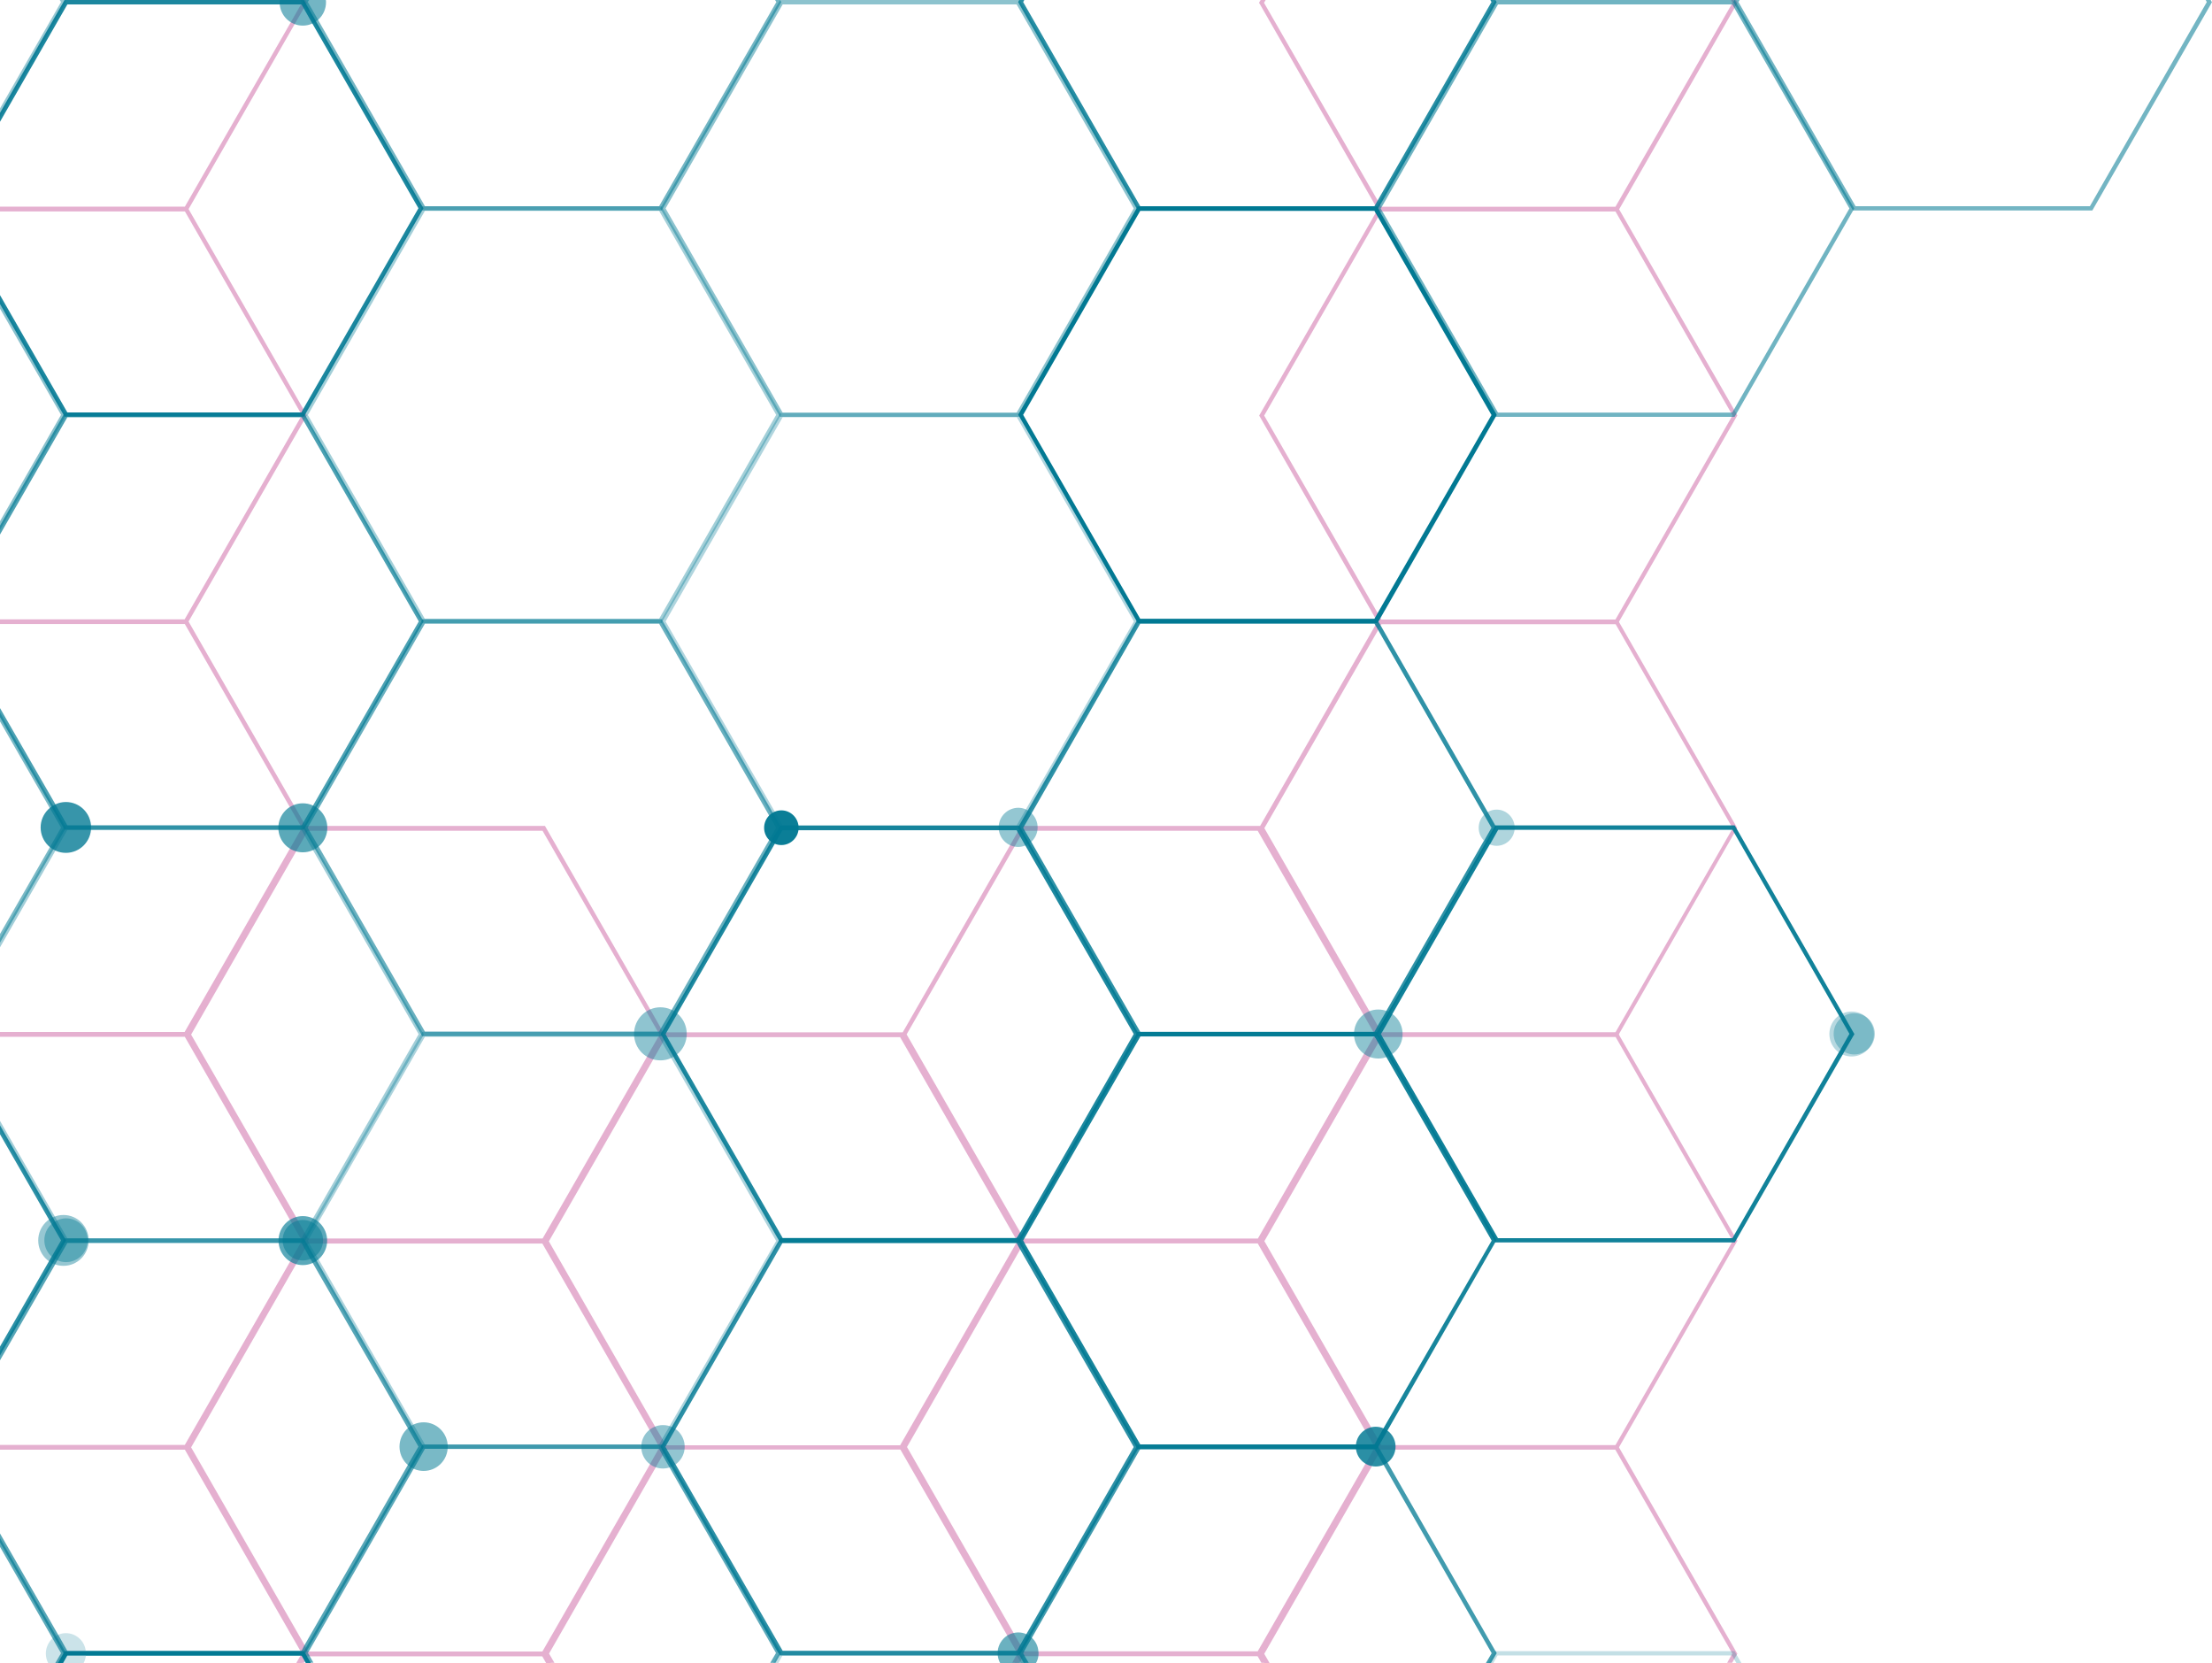 <?xml version="1.0" encoding="utf-8"?>
<!-- Generator: Adobe Illustrator 25.0.0, SVG Export Plug-In . SVG Version: 6.00 Build 0)  -->
<svg version="1.1" id="Layer_1" xmlns="http://www.w3.org/2000/svg" xmlns:xlink="http://www.w3.org/1999/xlink" x="0px" y="0px"
	 viewBox="0 0 1192.1 896" style="enable-background:new 0 0 1192.1 896;" xml:space="preserve">
<style type="text/css">
	.st0{fill:#E5B0D0;}
	.st1{opacity:0.236;fill:#017993;}
	.st2{opacity:0.239;fill:#017993;}
	.st3{opacity:0.976;fill:#017993;}
	.st4{opacity:0.743;fill:#017993;}
	.st5{opacity:0.64;fill:#017993;}
	.st6{opacity:0.634;fill:#017993;}
	.st7{opacity:0.823;fill:#017993;}
	.st8{opacity:0.657;fill:#017993;}
	.st9{opacity:0.907;fill:#017993;}
	.st10{opacity:0.326;fill:#017993;}
	.st11{opacity:0.828;fill:#017993;}
	.st12{opacity:0.933;fill:#017993;}
	.st13{opacity:0.878;fill:#017993;}
	.st14{opacity:0.366;fill:#017993;}
	.st15{opacity:0.815;fill:#017993;}
	.st16{opacity:0.587;fill:#017993;}
	.st17{opacity:0.521;fill:#017993;}
	.st18{opacity:0.312;fill:#017993;}
	.st19{opacity:0.7;fill:#017993;}
	.st20{opacity:0.996;fill:#017993;}
	.st21{opacity:0.363;fill:#017993;}
	.st22{opacity:0.46;fill:#017993;}
	.st23{opacity:0.562;fill:#017993;}
	.st24{opacity:0.446;fill:#017993;}
	.st25{opacity:0.889;fill:#017993;}
	.st26{opacity:0.548;fill:#017993;}
	.st27{opacity:0.841;fill:#017993;}
	.st28{opacity:0.547;fill:#017993;}
	.st29{opacity:0.403;fill:#017993;}
	.st30{opacity:0.205;fill:#017993;}
	.st31{opacity:0.428;fill:#017993;}
	.st32{opacity:0.582;fill:#017993;}
	.st33{opacity:0.644;fill:#017993;}
	.st34{opacity:0.831;fill:#017993;}
	.st35{opacity:0.527;fill:#017993;}
	.st36{opacity:0.411;fill:#017993;}
	.st37{opacity:0.445;fill:#017993;}
	.st38{opacity:0.313;fill:#017993;}
	.st39{opacity:0.288;fill:#017993;}
	.st40{opacity:0.954;fill:#017993;}
	.st41{opacity:0.406;fill:#017993;}
	.st42{opacity:0.643;fill:#017993;}
	.st43{opacity:0.478;fill:#017993;}
	.st44{opacity:0.323;fill:#017993;}
	.st45{opacity:0.441;fill:#017993;}
	.st46{opacity:0.421;fill:#017993;}
	.st47{opacity:0.782;fill:#017993;}
	.st48{opacity:0.549;fill:#017993;}
</style>
<g>
	<g>
		<path class="st0" d="M549.9,892.8l-0.6-1v-0.1l-0.1,0.1l-0.7,1.2l0.7,1.1l0.7,1.3l0.7-1.3L549.9,892.8z M679.8,891l-0.6-1.1H550.3
			v0.1l-0.4,0.6l-0.3,0.3v0.1l-0.4,0.6l-0.1,0.1l-0.7,1.2l-1.7,3h2.7l0.4-0.6l0.7-1.3l0.6-1.1l0.4-0.7h126.2l2.1,3.7h2.7L679.8,891z
			"/>
	</g>
	<g>
		<path class="st0" d="M294.3,891l-0.6-1.1h-129l-0.4,0.6l-0.3,0.4l-0.4,0.6l-0.1,0.2l-0.6,1.1l-1.8,3.1h2.7l0.4-0.7l0.7-1.2
			l0.6-1.1l0.4-0.6h126.3l2.1,3.7h2.7L294.3,891z"/>
	</g>
	<g>
		<path class="st0" d="M739,789.9c-0.1,0-0.2,0-0.3-0.1c-0.1,0-0.2,0-0.2-0.1c-0.1,0-0.2-0.1-0.4-0.1c0,0-0.1,0-0.1,0
			c-0.2,0-0.4-0.1-0.5-0.2c0,0-0.1,0-0.1,0c-0.1,0-0.2-0.1-0.3-0.1l-57.8,100.8l-0.6,1.1l0.3,0.6l0.3,0.5l2.2,3.8h2.7l-2.9-5l58-101
			l0-0.1v0C739.2,789.9,739.1,789.9,739,789.9z M936,890.5l-63.5-110.7l-0.6-1.1H743l-0.3,0.6l-0.3,0.4l-0.5,0.8l-0.6,1.2l-4.3,7.4
			v0l-57.8,100.8l-0.6,1.1l0.3,0.6l0.3,0.5l2.2,3.8h2.7l-2.9-5l58-101l0-0.1v0l3.4-5.8l1.3-2.4l0.4-0.6h126.2l62.3,108.5l0.8,1.4
			l-0.5,0.9l-2.3,4.1h2.7l1.1-2l1.4-2.4l0.3-0.6L936,890.5z M739.3,790c-0.4-0.1-0.8-0.3-1.2-0.4c-0.2-0.1-0.5-0.2-0.7-0.3
			c-0.1,0-0.2-0.1-0.3-0.1l-57.8,100.8l-0.6,1.1l0.3,0.6l0.3,0.5l2.2,3.8h2.7l-2.9-5L739.3,790z"/>
	</g>
	<g>
		<path class="st0" d="M550.6,890.5l-0.3-0.4v-0.1l-0.6-1l-0.7-1.3l-4.2-7.4v0l-57.6-100.5l-0.6-1.1H357.6v0.1l-0.4,0.6l-0.3,0.3
			v0.1l-0.4,0.6l-0.1,0.1l-0.6,1.2l-4.5,7.7l0,0.1v0l-57.6,100.4l-0.6,1.1l0.4,0.6l0.3,0.5l2.2,3.8h2.8l-2.9-5l57.6-100.5l0-0.1
			l3.7-6.4l0.7-1.3l0.6-1.1l0.4-0.6h126.3l57.6,100.2l0,0.1l4.6,8l0.1,0.2l0.8,1.4l-0.4,0.8l-0.1,0.1l-2.3,4.1h2.7l1.1-1.9l0.7-1.3
			l0.4-0.6l0.3-0.4l0.4-0.7L550.6,890.5z"/>
	</g>
	<g>
		<path class="st0" d="M164.5,890.7l-0.3,0.5l-0.4,0.6h-1.5l-0.1,0.1l-2.4,4.1h2.8l1.1-1.9l0.7-1.3l0.3-0.6h0.1l0.3-0.4L164.5,890.7
			z M165.1,890.5l-0.3-0.4v-0.1h-0.1l-0.5-1l-0.7-1.3l-61.9-107.9l-0.6-1.1H0v2.3h99.6l62.2,108.3l0.1,0.2l0.8,1.4l-0.5,0.8
			l-0.1,0.1l-2.4,4.1h2.8l1.1-1.9l0.7-1.3l0.3-0.6h0.1l0.3-0.4l0.4-0.7L165.1,890.5z"/>
	</g>
	<g>
		<path class="st0" d="M552.2,669.8l-0.8-1.5l0.5-0.8h-1.5v0.1l-0.4,0.6l-0.3,0.4v0.1l-0.4,0.6l-0.1,0.1l-0.7,1.2l-62,108.2
			l-0.6,1.1l0.3,0.6l0.3,0.5l57.3,99.7l0,0l4.6,8l0.5,0.8l0.3,0.5l0.3-0.5l0.4-0.6l0.7-1.4l-0.7-1.3l-3.7-6.4l0-0.1l-57.4-100.1
			L549.9,673l0.7-1.4l0.6-1.1l0.4-0.6h0.6L552.2,669.8z M552.2,669.8l-0.8-1.5l0.5-0.8h-1.5v0.1l-0.4,0.6l-0.3,0.4v0.1l-0.4,0.6
			l-0.1,0.1l-0.7,1.2l-62,108.2l0.6,1.1l57.6,100.5c0.4-0.2,0.8-0.3,1.2-0.4l-57.4-100.1L549.9,673l0.7-1.4l0.6-1.1l0.4-0.6h0.6
			L552.2,669.8z M552.2,669.8l-0.8-1.5l0.5-0.8h-1.5v0.1l-0.4,0.6l-0.3,0.4v0.1l-0.4,0.6l-0.1,0.1l-0.7,1.2l-62,108.2l0.6,1.1
			l57.6,100.5c0.4-0.2,0.8-0.3,1.2-0.4l-57.4-100.1L549.9,673l0.7-1.4l0.6-1.1l0.4-0.6h0.6L552.2,669.8z M743.3,779.3l-0.2-0.4
			l-0.1-0.2l-1.3-2.2l-4.1-7l0,0l0,0l-57.8-100.8l-0.6-1.1H550.3v0.1l-0.4,0.6l-0.3,0.4v0.1l-0.4,0.6l-0.1,0.1l-0.7,1.2l-62,108.2
			l-0.6,1.1l0.3,0.6l0.3,0.5l57.3,99.7l0,0l4.6,8l0.5,0.8l0.3,0.5l0.6,1v0.1l0.6,1.1h128.9l0.6-1.2l58.2-101.4l0,0l0,0l3.9-6.7
			l1.1-1.9l0.3-0.5l0.4-0.6L743.3,779.3z M740.4,780.7l-4.5,7.9l0,0l0,0l-58.1,101.1H551.6l-0.5-1l-0.7-1.2l-0.7-1.3l-3.7-6.4l0-0.1
			l-57.4-100.1L549.9,673l0.7-1.4l0.6-1.1l0.4-0.6h126.2l57.7,100.5v0l4.5,7.7l0.1,0.2l0.8,1.4L740.4,780.7L740.4,780.7z
			 M552.2,669.8l-0.8-1.5l0.5-0.8h-1.5v0.1l-0.4,0.6l-0.3,0.4v0.1l-0.4,0.6l-0.1,0.1l-0.7,1.2l-62,108.2l0.6,1.1l57.6,100.5
			c0.4-0.2,0.8-0.3,1.2-0.4l-57.4-100.1L549.9,673l0.7-1.4l0.6-1.1l0.4-0.6h0.6L552.2,669.8z M552.2,669.8l-0.8-1.5l0.5-0.8h-1.5
			v0.1l-0.4,0.6l-0.3,0.4v0.1l-0.4,0.6l-0.1,0.1l-0.7,1.2l-62,108.2l0.6,1.1l57.6,100.5c0.4-0.2,0.8-0.3,1.2-0.4l-57.4-100.1
			L549.9,673l0.7-1.4l0.6-1.1l0.4-0.6h0.6L552.2,669.8z M549.7,886.3l-0.7,1.3l-0.6,1.1l0.5,0.8l0.3,0.5l0.3-0.5l0.4-0.6l0.7-1.4
			L549.7,886.3z"/>
	</g>
	<g>
		<path class="st0" d="M351,769.6L351,769.6l-57.3-99.9l-0.3-0.5l-0.4-0.6l0.6-1.1H164.9l-0.1,0.1l-0.4,0.6l0.6,1.1l0.3,0.5l0.4,0.7
			l0.4-0.5h126.3L350,770.3l0,0l4.5,7.9h0.6l0.4-0.6L351,769.6z M351,769.6L351,769.6l-57.3-99.9l-0.3-0.5l-0.4-0.6l0.6-1.1H164.9
			l-0.1,0.1l-0.4,0.6l0.6,1.1l0.3,0.5l0.4,0.7l0.4-0.5h126.3L350,770.3l0,0l4.5,7.9h0.6l0.4-0.6L351,769.6z M357.8,779.3l-0.3-0.4
			v-0.1l-0.6-1l-0.7-1.3l-4.2-7.4l0,0l0,0l-57.6-100.4l-0.6-1.1h-129l-0.4,0.6l-0.3,0.5l-0.4,0.6l-0.1,0.2l-0.6,1.1l-4.4,7.6l0,0
			l0,0l-1.2,2l0,0.1l-56.5,98.5l-0.6,1.1l0.4,0.6l0.3,0.5h0.1l61.9,107.9l0.4,0.7l0.4,0.6l0.5,0.9l0.1,0.2l0.5,1h129l0.6-1.2
			l57.9-100.9l0-0.1l4.1-7.1l0.7-1.2l0.4-0.6l0.3-0.5l0.4-0.7L357.8,779.3z M354.9,780.7l-4.6,8.1l0,0.1v0l-58,100.9H166.1l-0.6-0.9
			l-0.6-1.2l-0.7-1.3L103,779.8l56.6-98.7l0,0l1.3-2.1l0,0l3.4-6l0.7-1.4l0.6-1.1l0.4-0.5h126.3L350,770.3l0,0l4.5,7.9l0.1,0.2
			l0.8,1.4L354.9,780.7L354.9,780.7z M351,769.6L351,769.6l-57.3-99.9l-0.3-0.5l-0.4-0.6l0.6-1.1H164.9l-0.1,0.1l-0.4,0.6l0.6,1.1
			l0.3,0.5l0.4,0.7l0.4-0.5h126.3L350,770.3l0,0l4.5,7.9h0.6l0.4-0.6L351,769.6z M351,769.6L351,769.6l-57.3-99.9l-0.3-0.5l-0.4-0.6
			l0.6-1.1H164.9l-0.1,0.1l-0.4,0.6l0.6,1.1l0.3,0.5l0.4,0.7l0.4-0.5h126.3L350,770.3l0,0l4.5,7.9h0.6l0.4-0.6L351,769.6z
			 M351,769.6L351,769.6l-57.3-99.9l-0.3-0.5l-0.4-0.6l0.6-1.1H174c0,0.2,0,0.5,0,0.7c0,0.4,0,0.7,0,1.1c0,0,0,0.1,0,0.1
			c0,0,0,0,0,0.1c0,0,0,0.1,0,0.1c0,0,0,0,0,0s0,0,0,0c0,0,0,0,0,0.1c0,0,0,0,0,0.1h0c0,0,0,0,0,0c0,0,0,0,0,0c0,0,0,0,0,0s0,0,0,0
			c0,0,0,0,0,0l0,0c0,0,0,0.1-0.1,0.1h118.5L350,770.3l0,0l4.5,7.9h0.6l0.4-0.6L351,769.6z"/>
	</g>
	<g>
		<path class="st0" d="M744.9,558.6l-0.8-1.5l0.5-0.8h-1.3l-0.1,0.2l-0.3,0.5l-0.3,0.5l-0.1-0.2l-0.3,0.7l-0.1,0.1l-0.7,1.2l0.6,1.1
			l0.8,1.4l0.7-1.4l0.6-1.2l0.4-0.5h0.6L744.9,558.6z M744.9,558.6l-0.8-1.5l0.5-0.8h-1.3l-0.1,0.2l-0.3,0.5l-0.3,0.5l-0.1-0.2
			l-0.3,0.7l-0.1,0.1l-0.7,1.2l0.6,1.1l0.8,1.4l0.7-1.4l0.6-1.2l0.4-0.5h0.6L744.9,558.6z M744.9,558.6l-0.8-1.5l0.5-0.8h-1.3
			l-0.1,0.2l-0.3,0.5l-0.3,0.5l-0.1-0.2l-0.3,0.7l-0.1,0.1l-0.7,1.2l0.6,1.1l0.8,1.4l0.7-1.4l0.6-1.2l0.4-0.5h0.6L744.9,558.6z
			 M936,668.1l-0.2-0.4l-1.3-2.3l-62-107.9l-0.6-1.2H743l-0.3,0.6l-0.3,0.5l-0.3,0.7l-0.1,0.1l-0.7,1.2l-5.1,9v0l-56.9,99.1
			l-0.6,1.1l0.3,0.6l0.3,0.5l57.4,100l0,0l0,0l4.4,7.7l0.5,0.8l0.9,1.4l0.1,0.2l0.5,1h128.9l0.6-1.2l63.8-111.2L936,668.1z
			 M870.6,778.6H744.4l-0.5-0.9l-1.4-2.5l-3.5-6.1l-57.6-100.4l57-99.2l0,0l0-0.1l4.4-7.6l0.7-1.4l0.6-1.2l0.4-0.5h126.2l62.2,108.3
			l0.9,1.5l-0.4,0.8L870.6,778.6z M744.9,558.6l-0.8-1.5l0.5-0.8h-1.3l-0.1,0.2l-0.3,0.5l-0.3,0.5l-0.1-0.2l-0.3,0.7l-0.1,0.1
			l-0.7,1.2l0.6,1.1l0.8,1.4l0.7-1.4l0.6-1.2l0.4-0.5h0.6L744.9,558.6z M744.9,558.6l-0.8-1.5l0.5-0.8h-1.3l-0.1,0.2l-0.3,0.5
			l-0.3,0.5l-0.1-0.2l-0.3,0.7l-0.1,0.1l-0.7,1.2l0.6,1.1l0.8,1.4l0.7-1.4l0.6-1.2l0.4-0.5h0.6L744.9,558.6z M742.7,559.2l-0.6-1
			H742v-0.1l-0.1,0.1l-0.7,1.2l0.6,1.1l0.8,1.4l0.7-1.4L742.7,559.2z"/>
	</g>
	<g>
		<path class="st0" d="M357.6,776.5l-0.7-1.3l-0.7,1.3l-0.6,1.1l0.5,0.8l0.3,0.5l0.7,1l0.3-0.3l0.4-0.6l0.1-0.1l0.6-1.1L357.6,776.5
			z M547.8,669.4l-0.1,0.2h0.3l0.5,1l0.7-1.2H547.8z M547.8,669.4l-0.1,0.2h0.3l0.5,1l0.7-1.2H547.8z M550.6,668.1l-0.3-0.5v-0.1
			l-0.6-1l-0.7-1.3l-62.5-109H357.6v0.1l-0.4,0.6l-0.6,1.1l-0.1,0.1l-0.7,1.2l-6,10.5l0,0v0c0,0,0,0,0,0l-56.1,97.6l-0.6,1.1
			l0.4,0.6l0.3,0.5l57.3,99.8v0l4.6,7.9l0.5,0.8l0.3,0.5l0.7,1v0.1l0.6,1.1h128.9l0.6-1.2l62-108.1l0.8-1.3l0.4-0.6l0.3-0.5l0.4-0.7
			L550.6,668.1z M358.8,558.8h126.3l62.2,108.3l0.1,0.1l0.8,1.5l-0.4,0.8l-0.1,0.2l-62.6,109H358.8l-0.5-0.9l-0.6-1.2l-0.7-1.3
			l-3.9-6.6v0l0,0l-57.3-99.9l56.2-97.9l0-0.1l5.1-8.9l0.7-1.4l0.6-1.1L358.8,558.8z M547.8,669.4l-0.1,0.2h0.3l0.5,1l0.7-1.2H547.8
			z M547.8,669.4l-0.1,0.2h0.3l0.5,1l0.7-1.2H547.8z M547.8,669.4l-0.1,0.2h0.3l0.5,1l0.7-1.2H547.8z M359.1,778.7l0.1-0.2h-0.4
			l-0.5-0.9l-0.6,1.1h-0.1v0.1l-0.4,0.6l0.6,1.1l-0.3,0.5h2l-0.9-1.5L359.1,778.7z M547.8,669.4l-0.1,0.2h0.3l0.5,1l0.7-1.2H547.8z"
			/>
	</g>
	<g>
		<path class="st0" d="M165.1,668.1l-0.3-0.5v-0.1h-0.1l-0.5-1l-0.7-1.3l-4.2-7.2l0-0.1l-1-1.8l-56.6-98.7l-0.6-1.2H0v2.4h99.6
			l56.6,98.5l0,0l1,1.8l0,0l4.6,8l0.1,0.1l0.8,1.5l-0.5,0.8l-0.1,0.2l-4.6,8l0,0.1l-1.1,2l0,0l0,0l-56.8,98.9H0v2.5h101l0.6-1.2
			l56.9-99.1l0,0l1.3-2.1l3.9-6.9l0.8-1.3l0.3-0.6h0.1l0.3-0.5l0.4-0.7L165.1,668.1z"/>
	</g>
	<g>
		<path class="st0" d="M549.8,664l-0.8,1.3l-0.6,1.1l0.5,0.8l0.3,0.5l0.3-0.5l0.4-0.6l0.8-1.3L549.8,664z M549.8,664l-0.8,1.3
			l-0.6,1.1l0.5,0.8l0.3,0.5l0.3-0.5l0.4-0.6l0.8-1.3L549.8,664z M549.8,664l-0.8,1.3l-0.6,1.1l0.5,0.8l0.3,0.5l0.3-0.5l0.4-0.6
			l0.8-1.3L549.8,664z M743.3,556.9l-0.2-0.4l-0.1-0.2l-0.6-1l-0.7-1.3l-4.9-8.6l0-0.1l0,0l-57.6-100.3H550.3l-0.4,0.7l-0.6,1.1
			l-0.1,0.1l-0.7,1.2l-4.1,7.2l0,0v0l-57.9,100.9l-0.6,1.1l0.3,0.6l62.2,108.3l0.5,0.8l0.3,0.5l0.6,1v0.1l0.6,1.1h128.9l0.6-1.2
			l57.2-99.7l0-0.1l4.8-8.4l0.8-1.3l0.3-0.6l0.3-0.5l0.4-0.6L743.3,556.9z M546.7,456.2L546.7,456.2L546.7,456.2l3.2-5.6l0.7-1.3
			l0.6-1.1l0.4-0.6h126.2l57,99.1l0.1,0.1l5.2,9.1l0.1,0.1l0.8,1.4l-0.4,0.8l-0.1,0.2l-5.4,9.3v0l-57.2,99.6H551.6l-0.5-1l-0.6-1.1
			l-0.7-1.3l-61.2-106.6L546.7,456.2z M549.8,664l-0.8,1.3l-0.6,1.1l0.5,0.8l0.3,0.5l0.3-0.5l0.4-0.6l0.8-1.3L549.8,664z M549.8,664
			l-0.8,1.3l-0.6,1.1l0.5,0.8l0.3,0.5l0.3-0.5l0.4-0.6l0.8-1.3L549.8,664z"/>
	</g>
	<g>
		<path class="st0" d="M349.8,569.9c-0.4-0.2-0.8-0.4-1.1-0.6l-56.3,98H166.1l-0.6-0.9l-0.6,1.1l-0.1,0.1l-0.4,0.6l0.6,1.1l0.3,0.5
			h128.3l-0.3-0.5l-0.4-0.6l0.6-1.1L349.8,569.9z M166.1,667.3l-0.6-0.9l-0.6-1.1l-0.7-1.3l-0.7,1.2l0.7,1.3l0.5,1h0.1v0.1l0.1-0.1
			h1.5l0.1-0.2H166.1z M357.8,556.9l-0.3-0.5v-0.1l-0.6-1l-0.7-1.3l-5.8-10.2v0l-56.7-98.8h-129l-0.4,0.6l-0.6,1.1l-0.1,0.2
			l-0.6,1.1l-5.6,9.8l0,0v0l-56.5,98.4l-0.6,1.1l0.4,0.6l0.3,0.5h0.1l56.2,98.1l0,0.1l1,1.8v0l0,0l4.6,7.9l0.4,0.7l0.4,0.5l0.5,0.9
			l0.1,0.2l0.5,1h129l0.6-1.2l56.4-98.3l0,0l5.6-9.8l0.8-1.3l0.6-1.1l0.4-0.7L357.8,556.9z M166.1,447.6h126.3l56,97.4l0,0.1
			l6.2,10.8l0.1,0.1l0.8,1.4l-0.5,0.8l-0.1,0.2l-6.2,10.8l0,0.1l0,0l-56.3,98H166.1l-0.6-0.9l-0.6-1.1l-0.7-1.3l-3.7-6.5v0l-1-1.8
			l0-0.1L103,557.4l56.6-98.7l0-0.1l4.7-8.1l0.7-1.4l0.6-1.1L166.1,447.6z M166.1,667.3l-0.6-0.9l-0.6,1.1h1.5l0.1-0.2H166.1z
			 M350.5,570.2c-0.1,0-0.2-0.1-0.3-0.1c-0.2-0.1-0.3-0.2-0.4-0.2c-0.5-0.2-0.7-0.4-1.1-0.6l0,0.1l0,0l-56.3,98H166.4l-0.1,0.2h7.6
			c0.1,0.2,0.1,0.5,0.1,0.7c0,0.2,0,0.5,0,0.7v0.1c0,0.1,0,0.2,0,0.4c0,0,0,0.1,0,0.1c0,0,0,0,0,0s0,0,0,0c0,0,0,0,0,0.1
			c0,0,0,0.1,0,0.1h119.8l0.6-1.2l56.4-98.3l0,0C350.7,570.3,350.6,570.3,350.5,570.2z"/>
	</g>
	<g>
		<path class="st0" d="M936,445.7l-63.5-110.6l-0.6-1.2H743l-0.3,0.6l-0.3,0.5l-0.5,0.7l-0.7,1.2l-62.1,108.1l-0.6,1.2l0.3,0.5
			l56.9,99.1v0l0,0.1l5.2,9.1l0.5,0.8l0.3,0.4l0.6,1l0.1,0.2l0.5,1h128.9l0.6-1.1l62.1-108.2l1.4-2.4l0.3-0.5L936,445.7z
			 M870.6,556.2H744.4l-0.5-1l-0.7-1.2l-0.7-1.3l-4.5-7.9v0l-56.6-98.6l61.4-106.9l1.3-2.5l0.4-0.5h126.2l62.2,108.4l0.9,1.5
			l-0.5,0.9L870.6,556.2z"/>
	</g>
	<g>
		<path class="st0" d="M165.1,445.7l-0.3-0.5v-0.1h-0.1l-0.5-1l-0.7-1.3l-5.2-9.1l0,0l-56.6-98.7l-0.6-1.2H0v2.4h99.6l56.5,98.5v0
			l0,0l5.7,9.8v0.1l0.9,1.5l-0.5,0.7l-0.1,0.2l-5.8,10.1l0,0l0,0l-56.8,98.9H0v2.3h101l0.6-1.1l56.9-99.1l0,0v0l5.2-9l0.7-1.4
			l0.6-1.1l0.4-0.6L165.1,445.7z"/>
	</g>
	<g>
		<path class="st0" d="M744.9,113.8H743l-0.5-1l-0.3,0.4l-0.1,0.2l0,0H742l-0.7,1.2l1.4,2.4l0.7-1.3l0.6-1.2l0.4-0.6h0.6
			L744.9,113.8z M744.9,113.8H743l-0.5-1l-0.3,0.4l-0.1,0.2l0,0H742l-0.7,1.2l1.4,2.4l0.7-1.3l0.6-1.2l0.4-0.6h0.6L744.9,113.8z
			 M936,223.3l-0.2-0.4l-1.3-2.3l-61.9-107.8v0l0,0l-0.6-1.1H743l-0.3,0.6l-0.3,0.5l0,0v0l-0.3,0.7l0,0l0,0l-0.7,1.2l-62.8,109.2
			l0.3,0.5L741,332.7l0.5,0.8l0.9,1.5l0.1,0.1l0.5,1h128.9l0.6-1.1l63.8-111.2L936,223.3z M870.6,333.8H744.4l-0.5-1l-1.4-2.4
			l-61.2-106.5L742.7,117l0.7-1.3l0.6-1.2l0.4-0.6h126.2l62.2,108.3l0.9,1.6l-0.4,0.7L870.6,333.8z M744.9,113.8H743l-0.5-1
			l-0.3,0.4l-0.1,0.2l0,0H742l-0.7,1.2l1.4,2.4l0.7-1.3l0.6-1.2l0.4-0.6h0.6L744.9,113.8z M744.9,113.8H743l-0.5-1l-0.3,0.4
			l-0.1,0.2l0,0H742l-0.7,1.2l1.4,2.4l0.7-1.3l0.6-1.2l0.4-0.6h0.6L744.9,113.8z"/>
	</g>
	<g>
		<path class="st0" d="M165.1,223.3l-0.3-0.5l-0.6-1.1l-0.7-1.3l-61.9-107.8l0,0l-0.6-1.1H0v2.3h99.6l62.2,108.3l0.1,0.2l0.8,1.5
			l-0.5,0.7l-0.1,0.2l-62.6,109H0v2.3h101l0.6-1.1l62.1-108.1l0.7-1.3l0.6-1.1l0.4-0.7L165.1,223.3z"/>
	</g>
	<g>
		<polygon class="st0" points="682.1,0 681.2,1.5 744.4,111.4 870.6,111.4 933.7,1.5 932.9,0 935.6,0 936.1,0.9 936.4,1.5 
			872,113.8 743,113.8 678.9,2.1 678.5,1.5 679.4,0 		"/>
	</g>
	<g>
		<polygon class="st0" points="165.4,1.5 165.1,2.1 164.4,3.3 163.7,4.5 163.7,4.5 158.8,13 101.6,112.7 101,113.8 0,113.8 0,111.4 
			99.6,111.4 156.7,12 162.2,2.4 162.7,1.5 161.9,0 161.8,0 164.6,0 165.1,0.9 		"/>
	</g>
	<g>
		<path class="st1" d="M936,891.7l-1.2-2.1h-129l-3.7,6.4h2.7l2.3-4.1h126.3l1.2,2.1l1.2,2h2.7L936,891.7z"/>
	</g>
	<g>
		<path class="st2" d="M549.3,889.6H420.4l-0.6,1.1l-3.1,5.3h2.7l2.3-4.1h126.2l0.6,1.1l0.7-1.2l0.1-0.1l0.4-0.6V891l0.3-0.3
			L549.3,889.6z M551.3,893l-0.4-0.8l-0.3-0.4l-0.6-1.1l-0.6-1.1H420.4l-0.6,1.1l-3.1,5.3h2.7l2.3-4.1h126.2l0.6,1.1l0.7,1.1
			l0.7,1.3l0.4,0.6h2.7L551.3,893z M537.7,891.3C537.7,891.2,537.7,891.2,537.7,891.3c0-0.3,0-0.5,0-0.7v-0.2c0-0.1,0-0.2,0-0.3
			c0-0.1,0-0.2,0-0.2c0-0.1,0.1-0.2,0.1-0.2H420.4l-0.6,1.1l-3.1,5.3h2.7l2.3-4.1h116v-0.1c0-0.1,0-0.2,0-0.3
			C537.7,891.5,537.7,891.4,537.7,891.3z"/>
	</g>
	<g>
		<path class="st3" d="M165.7,892.9l-0.6,1.1l-0.7,1.2l0.4,0.7h2.7L165.7,892.9z M165.7,892.9l-0.4-0.7l-0.3-0.4l-0.6-1.1l-0.1-0.1
			l-0.5-1h-129l-0.6,1.2l-3,5.2H34l2.3-4.1h126.2l0.6,1l0.7,1.2l0.6,1.2l0.4,0.7h2.7L165.7,892.9z M165.4,892.2l-0.3-0.4l-0.6-1.1
			l-0.3,0.5l-0.1-0.2l0.3-0.4l-0.5-1H46.3c0.1,0.4,0.1,0.7,0.1,1.2c0,0.4,0,0.7-0.1,1.1c0,0.1,0,0.1,0,0.1h116.2l0.6,1l0.7,1.2
			l0.6,1.2l0.7-1.2l0.6-1.1L165.4,892.2z"/>
	</g>
	<g>
		<path class="st4" d="M551.4,890.7l0.5-0.7l0.1-0.2h-0.3l-0.5-1l-0.7-1.2l-0.7,1.4l-0.4,0.6L549,890l-0.4,0.6l0.4,0.6l0.3,0.4v0.1
			l0.6,1l0.7,1.3l0.6-1.1l0.4-0.7h0.6v-0.1L551.4,890.7z M806.3,890.1l-0.3-0.6h-0.1l-58.1-101.5l0,0l0,0l-3.7-6.3l-0.4-0.7
			l-0.4-0.5l-0.5-1l-0.1-0.1l-0.6-1h-129l-0.6,1.1l-58.3,101.6l0,0.1l-3.8,6.5l-0.7,1.4l-0.4,0.6L549,890l-0.4,0.6l0.4,0.6l0.3,0.4
			v0.1l0.6,1l0.7,1.3l1.1,1.9h2.7l-2.2-3.7v-0.1l-0.9-1.5l0.5-0.7l0.1-0.2l4.2-7.3l0,0l58.4-101.7h126.2l1.3,2.2l0.7,1.3l3,5.1v0
			l58.2,101.4l-3.1,5.3h2.7l3.1-5.3L806.3,890.1z M551.4,890.7l0.5-0.7l0.1-0.2h-0.3l-0.5-1l-0.7-1.2l-0.7,1.4l-0.4,0.6L549,890
			l-0.4,0.6l0.4,0.6l0.3,0.4v0.1l0.6,1l0.7,1.3l0.6-1.1l0.4-0.7h0.6v-0.1L551.4,890.7z"/>
	</g>
	<g>
		<path class="st5" d="M356.6,780.5l0.4-0.6v-0.1l0.3-0.3l-0.6-1.1h-1.9l0.8,1.4l-0.5,0.8l-0.1,0.1h0.3l0.6,1.1l0.6,1.1l0.7-1.2
			L356.6,780.5L356.6,780.5z M420.8,890.1l-0.3-0.6h-0.1l-57.3-99.9l0,0l-4.6-7.9l-0.4-0.7l-0.3-0.5l-0.6-1.1l-0.6-1.1H227.7
			l-0.6,1.1l-6.1,10.6l0,0l-56,97.5l-0.7,1.3l-0.4,0.6l-0.3,0.6l-0.4,0.5l0.4,0.6l0.2,0.3l0.1,0.2l0.6,1l0.6,1.2l1.1,2h2.7l-2.1-3.7
			v-0.1l-0.9-1.5l0.5-0.7l0.1-0.2l56.5-98.4l0,0l0,0l6-10.6h126.2l0.6,1.1l0.6,1.1l0.6,1.2l3.8,6.5l0,0.1l57.4,100l-3.1,5.3h2.8
			l2.4-4.2l0.6-1.2L420.8,890.1z M357.6,781l0.3-0.5l-0.6-1.1l-0.6-1.1H241.2c0,0.2,0.1,0.4,0.1,0.5c0,0.2,0,0.4,0,0.5
			c0,0.1,0,0.3,0,0.4v0.2c0,0.2,0,0.3-0.1,0.5c0,0.1,0,0.1,0,0.1h114l0.6,1.1l0.6,1.1l0.6,1.2l0.7-1.3l-0.6-1.2L357.6,781z"/>
	</g>
	<g>
		<polygon class="st6" points="35.6,890.7 34.9,891.8 32.5,896 29.8,896 32.9,890.7 28.3,882.7 0,833.4 0,828.7 30.2,881.3 
			35,889.6 35.3,890.1 		"/>
	</g>
	<g>
		<path class="st7" d="M420.4,669.4l-57.4,99.9l0,0l-4.8,8.4l-0.6,1.1h-0.1v0.1l-0.4,0.6l-0.3,0.3v0.1l-0.4,0.6v0.1l0.6,1l0.6,1.2
			l4.2,7.4v0l57.7,100.5l0.6-1.1h117.3c0-0.1,0-0.1,0-0.2h-116L364.1,789l-0.1-0.1l-4.5-7.8V781l-0.9-1.5l0.4-0.7l0.1-0.2l4.9-8.6
			l0,0l57.7-100.3h126.2l0.5,1l0.7-1.2H420.4z M613.5,778.9l-0.3-0.5h-0.1l-61.9-107.8l-0.4-0.8l-0.3-0.5l-1.3-2.2H420.4l-0.6,1.1
			l-57.7,100.5l0,0l-4.4,7.7l-0.7,1.3l-0.4,0.6l-0.3,0.5l-0.3,0.6l0.3,0.6l0.3,0.5v0.1l0.6,1l0.6,1.2l4.2,7.4v0l57.7,100.5l0.6,1.2
			h128.9v-0.1l0.4-0.6l0.3-0.4l0.4-0.6l0.1-0.1l0.7-1.2l4.1-7l0,0l58-101.1l0.6-1.2L613.5,778.9z M553.1,880.5l-3.4,5.9l-0.7,1.3
			l-0.6,1.1l-0.4,0.6H421.8L364.1,789l-0.1-0.1l-4.5-7.8V781l-0.9-1.5l0.4-0.7l0.1-0.2l4.9-8.6l0,0l57.7-100.3h126.2l0.5,1l0.6,1.1
			l0.8,1.4l61.2,106.4L553.1,880.5L553.1,880.5z M420.4,669.4l-57.4,99.9l0,0l-4.8,8.4l0.5,0.9h0.4l4.9-8.6l0,0l57.7-100.3h126.2
			l0.5,1l0.7-1.2H420.4z M420.4,669.4l-57.4,99.9l0,0l-4.8,8.4l-0.6,1.1h-0.1v0.1l-0.4,0.6l-0.3,0.3v0.1l-0.4,0.6v0.1l0.6,1l0.6,1.2
			l4.2,7.4v0l57.7,100.5l0.6-1.1h117.3c0-0.1,0-0.1,0-0.2h-116L364.1,789l-0.1-0.1l-4.5-7.8V781l-0.9-1.5l0.4-0.7l0.1-0.2l4.9-8.6
			l0,0l57.7-100.3h126.2l0.5,1l0.7-1.2H420.4z"/>
	</g>
	<g>
		<path class="st8" d="M228,778.9l-0.3-0.5h-0.1l-5.8-10.2l0-0.1v0l-51.2-88.9l0,0l-1.2-2l0,0v0l-3.8-6.6l-0.4-0.7l-0.3-0.5
			l-0.6-1.1l-0.1-0.1l-0.5-1h-116v0.1c0,0.3,0,0.7,0,1c0,0.3,0,0.7,0,1v0.1c0,0.1,0,0.1,0,0.2h114.7l0.6,0.9l0.6,1.2l0.7,1.3l3,5.4
			l0,0c0,0,0,0,0-0.1c0,0,0,0,0.1,0.1l1.1,2l0,0l0,0l51.3,89.1l0,0l5.7,9.9l-5.7,9.8l0,0.1v0l-55.7,97.1l-0.7,1.3l-0.6,1.2l-0.4,0.5
			H46.3c0,0.1,0,0.1,0,0.2c0,0.4,0.1,0.8,0.1,1.2c0,0.4,0,0.7-0.1,1.1h117.5l0.4-0.6l0.3-0.5l0.4-0.6l0.1-0.1l0.6-1.1l56.3-98.1l0,0
			l0,0l5.8-10.1l0.6-1.2L228,778.9z M31.3,880.7C31.3,880.7,31.3,880.7,31.3,880.7C31.3,880.7,31.3,880.7,31.3,880.7L31.3,880.7z
			 M170.7,679.2L170.7,679.2l-1.2-2l0,0v0l-3.8-6.6l-0.4-0.7l-0.3-0.5l-0.6-1.1l-0.1-0.1l-0.5-1h-116v0.1c0,0.3,0,0.7,0,1
			c0,0.3,0,0.7,0,1v0.1c0,0.1,0,0.1,0,0.2h114.7l0.6,0.9l0.6,1.2l0.7,1.3l3,5.4l0,0c0,0,0,0,0-0.1c0,0,0,0,0.1,0.1l1.1,2l0,0l0,0
			l51.3,89.1l0,0c0.2-0.1,0.3-0.3,0.5-0.4c0.2-0.1,0.3-0.2,0.5-0.4c0.1-0.1,0.3-0.2,0.5-0.3c0.2-0.1,0.3-0.2,0.5-0.3v0L170.7,679.2z
			 M163.5,887.7l-0.6,1.2l-0.4,0.5H46.3c0,0.1,0,0.1,0,0.2h117.5l0.4-0.6L163.5,887.7z M31.3,880.7
			C31.3,880.7,31.3,880.7,31.3,880.7C31.3,880.7,31.3,880.7,31.3,880.7L31.3,880.7z M170.7,679.2L170.7,679.2l-1.2-2l0,0v0l-3.8-6.6
			l-0.4-0.7l-0.3-0.5l-0.6-1.1l-0.1-0.1l-0.5-1H47.2v0.1c0,0.2,0,0.4,0,0.6c0,0.1,0,0.2,0,0.3c0,0.1,0,0.2,0,0.2c0,0.1,0,0.2,0,0.3
			c0,0.1,0,0.1,0,0.2c0,0.2,0,0.3,0,0.5c0,0.1,0,0.1,0,0.2h115.3l0.6,0.9l0.6,1.2l0.7,1.3l3,5.4l0,0c0,0,0,0,0-0.1c0,0,0,0,0.1,0.1
			l1.1,2l0,0l0,0l51.3,89.1l0,0c0.2-0.1,0.3-0.3,0.5-0.4c0.2-0.1,0.3-0.3,0.5-0.4c0.2-0.1,0.3-0.2,0.5-0.3c0.2-0.1,0.3-0.2,0.5-0.3
			L170.7,679.2z M162.8,888.9l-0.4,0.5H46.3c0,0.1,0,0.1,0,0.2h117.5l0.4-0.6l-0.7-1.3L162.8,888.9z M31.3,880.7
			C31.3,880.7,31.3,880.7,31.3,880.7L31.3,880.7C31.3,880.7,31.3,880.7,31.3,880.7z M228,778.9l-0.3-0.5h-0.1l-5.8-10.2l0-0.1v0
			l-51.2-88.9l0,0l-1.2-2l0,0v0l-3.8-6.6l-0.4-0.7l-0.3-0.5l-0.6-1.1l-0.1-0.1l-0.5-1h-129l-0.6,1.2l-5.4,9.4l0,0.1v0l-1.3,2.3
			l0,0.1v0L0,728v4.9l29.7-51.6l0-0.1l1.2-2.1l0,0l5.4-9.4h126.2l0.6,0.9l0.6,1.2l0.7,1.3l3,5.4l0,0c0,0,0,0,0-0.1c0,0,0,0,0.1,0.1
			l1.1,2l0,0l0,0l51.3,89.1l0,0l5.7,9.9l-5.7,9.8l0,0.1v0l-55.7,97.1l-0.7,1.3l-0.6,1.2l-0.4,0.5H36.3l-4.9-8.7l0-0.1
			c0,0.1,0,0.1,0,0.1c0,0,0,0-0.1-0.1L0,826.2v4.9L29.2,882l0,0l5,8.8l0.6,1.1h129l0.4-0.6l0.3-0.5l0.4-0.6l0.1-0.1l0.6-1.1
			l56.3-98.1l0,0l0,0l5.8-10.1l0.6-1.2L228,778.9z M31.3,880.7C31.3,880.7,31.3,880.7,31.3,880.7C31.3,880.7,31.3,880.7,31.3,880.7
			L31.3,880.7z M163.5,887.7l-0.6,1.2l-0.4,0.5H46.3c0,0.1,0,0.1,0,0.2h117.5l0.4-0.6L163.5,887.7z M170.7,679.2L170.7,679.2l-1.2-2
			l0,0v0l-3.8-6.6l-0.4-0.7l-0.3-0.5l-0.6-1.1l-0.1-0.1l-0.5-1h-116v0.1c0,0.3,0,0.7,0,1c0,0.3,0,0.7,0,1v0.1c0,0.1,0,0.1,0,0.2
			h114.7l0.6,0.9l0.6,1.2l0.7,1.3l3,5.4l0,0c0,0,0,0,0-0.1c0,0,0,0,0.1,0.1l1.1,2l0,0l0,0l51.3,89.1l0,0c0.2-0.1,0.3-0.3,0.5-0.4
			c0.2-0.1,0.3-0.2,0.5-0.4c0.1-0.1,0.3-0.2,0.5-0.3c0.2-0.1,0.3-0.2,0.5-0.3v0L170.7,679.2z M31.3,880.7
			C31.3,880.7,31.3,880.7,31.3,880.7C31.3,880.7,31.3,880.7,31.3,880.7L31.3,880.7z M163.5,887.7l-0.6,1.2l-0.4,0.5H46.3
			c0,0.1,0,0.1,0,0.2h117.5l0.4-0.6L163.5,887.7z M170.7,679.2L170.7,679.2l-1.2-2l0,0v0l-3.8-6.6l-0.4-0.7l-0.3-0.5l-0.6-1.1
			l-0.1-0.1l-0.5-1h-116v0.1c0,0.3,0,0.7,0,1c0,0.3,0,0.7,0,1v0.1c0,0.1,0,0.1,0,0.2h114.7l0.6,0.9l0.6,1.2l0.7,1.3l3,5.4l0,0
			c0,0,0,0,0-0.1c0,0,0,0,0.1,0.1l1.1,2l0,0l0,0l51.3,89.1l0,0c0.2-0.1,0.3-0.3,0.5-0.4c0.2-0.1,0.3-0.2,0.5-0.4
			c0.1-0.1,0.3-0.2,0.5-0.3c0.2-0.1,0.3-0.2,0.5-0.3v0L170.7,679.2z M228,778.9l-0.3-0.5h-0.1l-5.8-10.2l0-0.1v0l-51.2-88.9l0,0
			l-1.2-2l0,0v0l-3.8-6.6l-0.4-0.7l-0.3-0.5l-0.6-1.1l-0.1-0.1l-0.5-1H47.2c0,0,0,0.1,0,0.1c0,0.2,0,0.4,0,0.6c0,0.1,0,0.2,0,0.3
			c0,0.1,0,0.2,0,0.2c0,0.1,0,0.2,0,0.3c0,0.1,0,0.1,0,0.2c0,0.2,0,0.3-0.1,0.5c0.1,0.1,0,0.2,0,0.2h115.3l0.6,0.9l0.6,1.2l0.7,1.3
			l3,5.4l0,0c0,0,0,0,0-0.1c0,0,0,0,0.1,0.1l1.1,2l0,0l0,0l51.3,89.1l0,0l5.7,9.9l-5.7,9.8l0,0.1v0l-55.7,97.1l-0.7,1.3l-0.6,1.2
			l-0.4,0.5h-0.6l0.1,0.2l0.8,1.4l-0.5,0.8h1.5l0.4-0.6l0.3-0.5l0.4-0.6l0.1-0.1l0.6-1.1l56.3-98.1l0,0l0,0l5.8-10.1l0.6-1.2
			L228,778.9z"/>
	</g>
	<g>
		<path class="st9" d="M613.1,558.2l-0.6-1.1l-62,108.1l-0.8,1.3l-0.4,0.6l-0.3,0.5l0.6,1l0.3-0.4l0.4-0.6v-0.1h1.5l0.1-0.2
			l62.6-108.9h126.2l0.6,1l0.7-1.2H613.1z M613.1,558.2l-0.6-1.1l-62,108.1l-0.8,1.3l-0.4,0.6l-0.3,0.5l0.6,1l0.3-0.4l0.4-0.6v-0.1
			h1.5l0.1-0.2l62.6-108.9h126.2l0.6,1l0.7-1.2H613.1z M613.1,558.2l-62,108.1l-0.6-1.1l-0.8,1.3l-0.4,0.6l-0.3,0.5l0.6,1l0.3-0.4
			l0.4-0.6v-0.1h1.5l0.1-0.2l62.6-108.9h126.2l0.6,1l0.7-1.2H613.1z M806.3,667.7l-57-99.2l-0.1-0.1l-5.2-9.1l-0.4-0.7l-0.4-0.5
			l-0.5-1l-0.1-0.1l-0.6-1h-129l-0.6,1.2l-62,108.1l-0.8,1.3l-0.4,0.6l-0.3,0.5l-0.4,0.7l0.4,0.5l0.3,0.5v0.1l0.6,1l0.7,1.3
			l61.9,107.8l0.6,1.2h129l0.4-0.6l0.3-0.5l0.3-0.5l0.1-0.2l0.6-1.1l3.9-6.8l0-0.1l0,0l58.1-101.4l0.6-1.1L806.3,667.7z
			 M745.6,769.5L745.6,769.5L745.6,769.5l-3.2,5.6l-0.7,1.4l-0.6,1.1l-0.4,0.6H614.5L552.3,670l-0.1-0.2l-0.8-1.5l0.5-0.8l0.1-0.2
			l62.6-108.9h126.2l0.6,1l0.6,1.1l0.8,1.4l4.4,7.7l0,0l56.7,98.8L745.6,769.5z M613.1,558.2l-0.6-1.1l-62,108.1l-0.8,1.3l-0.4,0.6
			l-0.3,0.5l0.6,1l0.3-0.4l0.4-0.6v-0.1h1.5l0.1-0.2l62.6-108.9h126.2l0.6,1l0.7-1.2H613.1z M613.1,558.2l-0.6-1.1l-62,108.1
			l-0.8,1.3l-0.4,0.6l-0.3,0.5l0.6,1l0.3-0.4l0.4-0.6v-0.1h1.5l0.1-0.2l62.6-108.9h126.2l0.6,1l0.7-1.2H613.1z M552.2,669.8
			l-0.8-1.5l0.5-0.8l0.1-0.2h-0.3l-0.5-1l-0.6-1.1l-0.8,1.3l-0.4,0.6l-0.3,0.5l0.6,1v0.1l-0.4,0.6v0.1l0.6,1l0.7,1.3l0.6-1.1
			l0.4-0.6h0.6L552.2,669.8z"/>
	</g>
	<g>
		<path class="st10" d="M354.7,778.4l-0.1-0.2H241.2c0,0,0,0.1,0,0.1c0,0,0,0.1,0,0.1v0.1c0,0.1,0,0.2,0,0.3c0,0.1,0,0.1,0,0.2
			c0,0.2,0,0.3,0,0.5c0,0.2,0,0.5,0,0.7c0,0,0,0,0,0c0,0,0,0,0,0c0,0.1,0,0.1,0,0.2c0,0.1,0,0.2,0,0.3H355l0.5-0.8L354.7,778.4z
			 M420.8,667.7l-0.3-0.5h-0.1L364,568.8v0l-5.5-9.5l-0.6-1.2l-0.6-1.1l-0.6-1.1H227.7l-0.6,1.2L169.7,657l0,0l-1,1.8h0l0,0
			l-3.8,6.6l-0.7,1.2l-0.4,0.6l-0.3,0.5l-0.4,0.6l0.4,0.5l0.2,0.4l0.1,0.2l0.6,1l0.6,1.2l3.5,6l0,0l1.1,2l0,0l51.1,89v0l0,0.1
			l6.1,10.6l0.6,1.2h128.9v-0.1l0.4-0.6l0.3-0.4l0.4-0.6l0.1-0.1l0.6-1.1l4.8-8.4l0,0l57.4-99.9l0.6-1.1L420.8,667.7z M360.9,768.3
			L360.9,768.3L360.9,768.3l-4,6.9l-0.7,1.3l-0.6,1.1l-0.4,0.6H229l-6.1-10.6v0l-51.2-89.1v0l0,0l-1.2-2v0l0,0l-3.7-6.3l-0.1-0.2
			l-0.8-1.5l0.5-0.8l0.1-0.2l4.1-7.1l0,0l1-1.9l0,0l0,0l57.4-99.9h126.2l0.5,1l0.6,1.1l0.7,1.3l4.8,8.2l0,0l56.5,98.4L360.9,768.3z
			 M357.6,776.5l-0.7-1.3l-0.7,1.3l-0.6,1.1l-0.4,0.6h-0.6l0.1,0.2h1.4l0.3,0.5l0.7,1l0.3-0.3l0.4-0.6l0.1-0.1l0.6-1.1L357.6,776.5z
			"/>
	</g>
	<g>
		<polygon class="st11" points="35.6,668.3 35,669.4 29.8,678.4 28.5,680.7 0,730.3 0,725.5 26.4,679.5 27.8,677.1 32.9,668.3 
			27.8,659.5 26.4,657.1 0,611.1 0,606.3 28.5,655.9 29.7,658.1 35,667.2 35.3,667.7 		"/>
	</g>
	<g>
		<path class="st12" d="M802.7,454.9c-0.1,0-0.1,0-0.1-0.1c-0.1,0-0.2-0.1-0.2-0.1c0,0,0,0,0,0c-0.1,0-0.2-0.1-0.2-0.1
			c-0.1,0-0.1,0-0.2-0.1c-0.1,0-0.1-0.1-0.2-0.1c-0.2-0.1-0.3-0.2-0.5-0.3c0,0,0,0-0.1,0c-0.1-0.1-0.3-0.2-0.4-0.3v0l-52.5,91.4
			l0,0.1l-5.2,8.8l0.7,1.2l-0.6,1.1h1.3l0.1-0.1l5.6-9.8l0-0.1L802.7,454.9c0.1,0.1,0.1,0.1,0.1,0.1
			C802.8,455,802.7,454.9,802.7,454.9z M802.7,454.9c-0.1,0-0.1,0-0.1-0.1c-0.1,0-0.2-0.1-0.2-0.1c0,0,0,0,0,0
			c-0.1,0-0.2-0.1-0.2-0.1c-0.1,0-0.1,0-0.2-0.1c-0.1,0-0.1-0.1-0.2-0.1c-0.2-0.1-0.3-0.2-0.5-0.3c0,0,0,0-0.1,0
			c-0.1-0.1-0.3-0.2-0.4-0.3v0l-52.5,91.4l0,0.1l-5.2,8.8l0.7,1.2l-0.6,1.1h1.3l0.1-0.1l5.6-9.8l0-0.1L802.7,454.9
			c0.1,0.1,0.1,0.1,0.1,0.1C802.8,455,802.7,454.9,802.7,454.9z M802.7,454.9c-0.1,0-0.3-0.1-0.4-0.2c0,0,0,0,0,0
			c-0.1-0.1-0.3-0.1-0.4-0.2c-0.1,0-0.1-0.1-0.2-0.1c0,0-0.1,0-0.1-0.1c-0.2-0.2-0.5-0.3-0.8-0.5c0,0,0,0,0,0l-52.5,91.4l0,0.1
			l-5.2,8.8l0.7,1.2l-0.6,1.1h1.3l0.1-0.1l5.6-9.8l0-0.1L802.7,454.9c0.1,0.1,0.1,0.1,0.1,0.1C802.8,455,802.7,454.9,802.7,454.9z
			 M999,556.5l-5.2-9.1v0l0,0l-0.7-1.3l0,0l0,0l-57-99.3l-1.2-2.1h-129l-5.1,9v0l-52.5,91.4l0,0.1l-5.2,8.8l-0.7,1.3l-0.3,0.6H742
			l-0.3,0.4l-0.4,0.7l0.4,0.5l0.3,0.5v0.1h0.1l0.6,1l0.7,1.3l4.9,8.5l0,0.1l57.6,100.4h129l1-1.7l57.2-99.6l0,0l0.8-1.4v0l0-0.1
			l5.5-9.5L999,556.5z M992,565.3L992,565.3L992,565.3l-1,1.6l0,0l-56.4,98.5l-1,1.7H807.3l-57-99.2l0,0l-5.2-9.1l-0.1-0.2l-0.8-1.5
			l0.5-0.8l0.1-0.1l5.6-9.8l0-0.1l52.5-91.4c0,0.1,0.1,0,0.1,0c0,0,0,0,0,0l4.4-7.8h126.3l1.2,2.1l56.2,98l0,0.1l0.9,1.4l0,0l0,0.1
			l4.7,8.2L992,565.3z M802.7,454.9c-0.1,0-0.1,0-0.1-0.1c-0.1,0-0.2-0.1-0.2-0.1c0,0,0,0,0,0c-0.1,0-0.2-0.1-0.2-0.1
			c-0.1,0-0.1,0-0.2-0.1c-0.1,0-0.1-0.1-0.2-0.1c-0.2-0.1-0.3-0.2-0.5-0.3c0,0,0,0-0.1,0c-0.1-0.1-0.3-0.2-0.4-0.3v0l-52.5,91.4
			l0,0.1l-5.2,8.8l0.7,1.2l-0.6,1.1h1.3l0.1-0.1l5.6-9.8l0-0.1L802.7,454.9c0.1,0.1,0.1,0.1,0.1,0.1
			C802.8,455,802.7,454.9,802.7,454.9z M802.7,454.9c-0.1,0-0.1,0-0.1-0.1c-0.1,0-0.2-0.1-0.2-0.1c0,0,0,0,0,0
			c-0.1,0-0.2-0.1-0.2-0.1c-0.1,0-0.1,0-0.2-0.1c-0.1,0-0.1-0.1-0.2-0.1c-0.2-0.1-0.3-0.2-0.5-0.3c0,0,0,0-0.1,0
			c-0.1-0.1-0.3-0.2-0.4-0.3v0l-52.5,91.4l0,0.1l-5.2,8.8l0.7,1.2l-0.6,1.1h1.3l0.1-0.1l5.6-9.8l0-0.1L802.7,454.9
			c0.1,0.1,0.1,0.1,0.1,0.1C802.8,455,802.7,454.9,802.7,454.9z M744.9,558.6l-0.8-1.5l0.5-0.8l0.1-0.1h-0.3l-0.5-1l-0.6,1.1
			l-0.1,0.2l-0.3,0.5l-0.3,0.5l-0.1-0.2l-0.3,0.7v0.1h0.1l0.6,1l0.7,1.3l0.6-1.2l0.4-0.5h0.6L744.9,558.6z"/>
	</g>
	<g>
		<path class="st13" d="M549,667.6l-0.3-0.5l-0.5-0.8l-0.4,0.7H421.8l-56.9-99c-0.2,0.1-0.3,0.3-0.5,0.4c-0.1,0.1-0.3,0.2-0.4,0.3
			c-0.1,0.1-0.2,0.2-0.3,0.2c-0.2,0.1-0.4,0.3-0.6,0.4l56.8,98.9l0.6,1.2h128.8l0.1-0.1l0.4-0.6v-0.1L549,667.6z M549,667.6
			l-0.3-0.5l-0.5-0.8l-0.4,0.7H421.8l-56.9-99c-0.2,0.1-0.3,0.3-0.5,0.4c-0.1,0.1-0.3,0.2-0.4,0.3c-0.1,0.1-0.2,0.2-0.3,0.2
			c-0.2,0.1-0.4,0.3-0.6,0.4l56.8,98.9l0.6,1.2h128.8l0.1-0.1l0.4-0.6v-0.1L549,667.6z M549,667.6l-0.3-0.5l-0.5-0.8l-0.4,0.7H421.8
			l-56.9-99c-0.2,0.1-0.3,0.3-0.5,0.4c-0.1,0.1-0.3,0.2-0.4,0.3c-0.1,0.1-0.2,0.2-0.3,0.2c-0.2,0.1-0.4,0.3-0.6,0.4l56.8,98.9
			l0.6,1.2h128.8l0.1-0.1l0.4-0.6v-0.1L549,667.6z M613.5,556.5l-0.3-0.5h-0.1l-58.3-101.6l0,0l0,0l-3.5-6.1l-1.3-2.4l-0.6-1.1
			H420.4l-0.6,1.2l-4.3,7.4l0,0.1l-52.3,91.3v0l0,0l-6.1,10.6l-0.4,0.6l-0.6,1.2l0.3,0.5l0.3,0.5v0.1l0.6,1l0.6,1.2l5.1,8.9l0,0.1
			l56.8,98.9l0.6,1.2h128.9v-0.1l0.4-0.6l0.3-0.5l0.4-0.6l0.1-0.1l0.7-1.2l62-108.1l0.6-1.1L613.5,556.5z M548.9,665.3l-0.6,1.1
			l-0.4,0.7H421.8l-56.9-99l0,0l-5.3-9.3l-0.9-1.6l0.4-0.8l5.9-10.2l0-0.1l0,0l52.5-91.4l0,0l0,0l4.2-7.4h126.2l0.5,1l1.4,2.4
			l2.8,4.9l0,0l58.4,101.5L549.8,664L548.9,665.3z M549,667.6l-0.3-0.5l-0.5-0.8l-0.4,0.7H421.8l-56.9-99c-0.2,0.1-0.3,0.3-0.5,0.4
			c-0.1,0.1-0.3,0.2-0.4,0.3c-0.1,0.1-0.2,0.2-0.3,0.2c-0.2,0.1-0.4,0.3-0.6,0.4l56.8,98.9l0.6,1.2h128.8l0.1-0.1l0.4-0.6v-0.1
			L549,667.6z M549,667.6l-0.3-0.5l-0.5-0.8l-0.4,0.7H421.8l-56.9-99c-0.2,0.1-0.3,0.3-0.5,0.4c-0.1,0.1-0.3,0.2-0.4,0.3
			c-0.1,0.1-0.2,0.2-0.3,0.2c-0.2,0.1-0.4,0.3-0.6,0.4l56.8,98.9l0.6,1.2h128.8l0.1-0.1l0.4-0.6v-0.1L549,667.6z M549.7,666.5
			l0.8-1.3l-0.7-1.3l-0.8,1.3l-0.6,1.1l-0.4,0.7h-0.6l0.1,0.1l0.8,1.5l-0.4,0.8h1.5v-0.1l0.4-0.6v-0.1l-0.6-1l0.3-0.5L549.7,666.5z"
			/>
	</g>
	<g>
		<path class="st14" d="M164.9,665.4l-0.7-1.3l-0.7,1.2l-0.6,1.2l-0.4,0.6H47.2c0,0,0,0,0,0c0,0,0,0,0,0v0.1c0,0.2,0,0.4,0,0.6
			c0,0.1,0,0.2,0,0.3c0,0.1,0,0.2,0,0.2c0,0.1,0,0.2,0,0.3c0,0.1,0,0.1,0,0.2c0,0.2,0,0.3,0,0.5h0.6v-0.1c0-0.3,0-0.7,0-1
			c0-0.3,0-0.6,0-1v-0.1h116l0.5,1l0.1,0.1l0.4-0.6l0.1-0.1l0.6-1.1L164.9,665.4z M150.1,447H49.2c0,0.1,0,0.1,0,0.2h100.9
			C150.1,447.1,150.1,447.1,150.1,447z M164.9,665.4l-0.7-1.3l-0.7,1.2l-0.6,1.2l-0.4,0.6H47.2c0,0,0,0,0,0c0,0,0,0,0,0v0.1
			c0,0.2,0,0.4,0,0.6c0,0.1,0,0.2,0,0.3c0,0.1,0,0.2,0,0.2c0,0.1,0,0.2,0,0.3c0,0.1,0,0.1,0,0.2c0,0.2,0,0.3,0,0.5h0.6v-0.1
			c0-0.3,0-0.7,0-1c0-0.3,0-0.6,0-1v-0.1h116l0.5,1l0.1,0.1l0.4-0.6l0.1-0.1l0.6-1.1L164.9,665.4z M150.1,447H49.2
			c0,0.1,0,0.1,0,0.2h100.9C150.1,447.1,150.1,447.1,150.1,447z M164.7,667.5l-0.5-1l-0.7-1.3l-0.6,1.2l-0.4,0.6H47.2c0,0,0,0,0,0
			c0,0,0,0,0,0h116.6l0.5,1l0.1,0.1L164.7,667.5L164.7,667.5L164.7,667.5z M228,556.5l-0.3-0.5h-0.1l-57-99.1l0,0l0-0.1l-5-8.7
			l-0.6-1.2l-0.6-1.1l-0.1-0.1l-0.5-1h-129l-0.6,1.2L27.8,457l0,0.1L0,505.6v4.8l29.9-52.1l6.4-11.1h126.2l0.6,0.9l0.7,1.3l0.6,1.2
			l4.3,7.5l0,0l0,0l56.9,99.1l-57,99.3l0,0l-1.1,1.8v0l0,0l-3.3,5.9l-0.7,1.2l-0.6,1.2l-0.4,0.6H36.3l-5.5-9.6l0,0l-1.2-2.1l0,0l0,0
			L0,603.9v4.8l27.4,47.8v0l0,0.1l1.3,2.2v0l5.5,9.6l0.6,1.1h129l0.4-0.6l0.3-0.5l0.4-0.6l0.1-0.1l0.6-1.1l4.1-7l0,0l1.1-1.8l0,0
			l57-99.3l0.6-1.1L228,556.5z M150.1,447H49.2c0,0.1,0,0.1,0,0.2h100.9C150.1,447.1,150.1,447.1,150.1,447z M164.9,665.4l-0.7-1.3
			l-0.7,1.2l-0.6,1.2l-0.4,0.6H47.2c0,0,0,0,0,0c0,0,0,0,0,0v0.1c0,0.2,0,0.4,0,0.6c0,0.1,0,0.2,0,0.3c0,0.1,0,0.2,0,0.2
			c0,0.1,0,0.2,0,0.3c0,0.1,0,0.1,0,0.2c0,0.2,0,0.3,0,0.5h0.6v-0.1c0-0.3,0-0.7,0-1c0-0.3,0-0.6,0-1v-0.1h116l0.5,1l0.1,0.1
			l0.4-0.6l0.1-0.1l0.6-1.1L164.9,665.4z M150.1,447H49.2c0,0.1,0,0.1,0,0.2h100.9C150.1,447.1,150.1,447.1,150.1,447z M164.9,665.4
			l-0.7-1.3l-0.7,1.2l-0.6,1.2l-0.4,0.6H47.2c0,0,0,0,0,0c0,0,0,0,0,0v0.1c0,0.2,0,0.4,0,0.6c0,0.1,0,0.2,0,0.3c0,0.1,0,0.2,0,0.2
			c0,0.1,0,0.2,0,0.3c0,0.1,0,0.1,0,0.2c0,0.2,0,0.3,0,0.5h0.6v-0.1c0-0.3,0-0.7,0-1c0-0.3,0-0.6,0-1v-0.1h116l0.5,1l0.1,0.1
			l0.4-0.6l0.1-0.1l0.6-1.1L164.9,665.4z M163.8,447h-13.7c0-0.2-0.1-0.4-0.1-0.5c0-0.2,0-0.3,0-0.5c0-0.2,0-0.4,0-0.5v-0.1
			c0,0,0-0.1,0-0.1c0-0.2,0-0.3,0.1-0.5h-101c0.1,0.3,0.1,0.7,0.1,1.1c0,0.4,0,0.8-0.1,1.2c0,0.1,0,0.1,0,0.2h113.4l0.6,0.9l0.7,1.3
			l0.7-1.4L163.8,447z M227,557.1l-57.2-99.7l0,0l0,0c-0.1,0.1-0.2,0.2-0.3,0.2c0,0-0.1,0-0.1,0.1c0,0-0.1,0.1-0.2,0.1
			c-0.1,0.1-0.2,0.1-0.3,0.2c-0.1,0-0.1,0.1-0.2,0.1l56.9,99.1l-57,99.3l0,0l-1.1,1.8v0l0,0l-3.3,5.9l-0.7,1.2l-0.6,1.2l-0.4,0.6
			H47.8v0.1h116.1l0.5,1l0.1,0.1l0.4-0.6l0.1-0.1l0.6-1.1l4.1-7l0,0l1.1-1.8l0,0l57-99.3L227,557.1z"/>
	</g>
	<g>
		<path class="st15" d="M743.1,554.1l-0.7-1.3l-0.7,1.3l-0.6,1.1l-0.4,0.7H614.5l-58.7-102.3v0l0,0c0,0,0,0,0,0
			c-0.2,0.2-0.5,0.4-0.7,0.6c0,0,0,0,0,0c0,0,0,0,0,0c-0.1,0-0.1,0.1-0.1,0.1c0,0,0,0.1-0.1,0.1c0,0-0.1,0-0.1,0
			c0,0-0.1,0.1-0.1,0.1c0,0,0,0,0,0c0,0-0.1,0-0.1,0c-0.1,0-0.1,0.1-0.2,0.1c0,0-0.1,0.1-0.1,0.1c-0.1,0-0.1,0.1-0.2,0.1l0,0
			l58.6,102.2l0.6,1.1h128.8l0.1-0.1l0.3-0.7l0.1,0.2l0.3-0.5l0.3-0.5l0.1-0.2l0.6-1.1L743.1,554.1z M743.1,554.1l-0.7-1.3l-0.7,1.3
			l-0.6,1.1l-0.4,0.7H614.5l-58.7-102.3v0l0,0c0,0,0,0,0,0c-0.2,0.2-0.5,0.4-0.7,0.6c0,0,0,0,0,0c0,0,0,0,0,0
			c-0.1,0-0.1,0.1-0.1,0.1c0,0,0,0.1-0.1,0.1c0,0-0.1,0-0.1,0c0,0-0.1,0.1-0.1,0.1c0,0,0,0,0,0c0,0-0.1,0-0.1,0
			c-0.1,0-0.1,0.1-0.2,0.1c0,0-0.1,0.1-0.1,0.1c-0.1,0-0.1,0.1-0.2,0.1l0,0l58.6,102.2l0.6,1.1h128.8l0.1-0.1l0.3-0.7l0.1,0.2
			l0.3-0.5l0.3-0.5l0.1-0.2l0.6-1.1L743.1,554.1z M743.1,554.1l-0.7-1.3l-0.7,1.3l-0.6,1.1l-0.4,0.7H614.5l-58.7-102.3v0
			c-0.2,0.1-0.3,0.3-0.5,0.4c0,0-0.1,0.1-0.1,0.1c-0.1,0.1-0.2,0.1-0.2,0.2c-0.1,0-0.1,0.1-0.2,0.1c0,0-0.1,0-0.1,0.1
			c-0.1,0-0.1,0.1-0.2,0.1c0,0,0,0,0,0c-0.1,0.1-0.2,0.1-0.3,0.2c0,0-0.1,0.1-0.1,0.1c-0.1,0-0.1,0.1-0.2,0.1l58.6,102.2l0.6,1.1
			h128.8l0.1-0.1l0.3-0.7l0.1,0.2l0.3-0.5l0.3-0.5l0.1-0.2l0.6-1.1L743.1,554.1z M806.3,445.3l-0.3-0.5h-0.1l-4.1-7.2l0,0v0
			L744,336.9l-0.4-0.7l-0.9-1.5l-0.1-0.1l-0.6-1h-129l-0.6,1.2l-58.6,102l0,0l-4.6,8l-0.6,1.2l0.4,0.5l0.3,0.4v0.1l1.3,2.2l3.2,5.7
			l0,0l58.6,102.2l0.6,1.1h129l0.4-0.6l0.3-0.5l0.3-0.5l0.1-0.2l0.6-1.1l5.4-9.5l0-0.1v0l52.4-91.3l0,0l0,0l4.8-8.5L806.3,445.3z
			 M799.8,439L799.8,439l4,7l-4,7l0,0l-52.6,91.7l0,0l0,0.1l-4.7,8l-0.7,1.3l-0.6,1.1l-0.4,0.7H614.5l-58.7-102.3v0l0,0v0l-3.5-6
			l-0.9-1.6l0.5-0.8l4-6.9l0,0l0,0L614.5,336h126.2l0.6,1l1.4,2.4L799.8,439z M743.1,554.1l-0.7-1.3l-0.7,1.3l-0.6,1.1l-0.4,0.7
			H614.5l-58.7-102.3v0l0,0c0,0,0,0,0,0c-0.2,0.2-0.5,0.4-0.7,0.6c0,0,0,0,0,0c0,0,0,0,0,0c-0.1,0-0.1,0.1-0.1,0.1
			c0,0,0,0.1-0.1,0.1c0,0-0.1,0-0.1,0c0,0-0.1,0.1-0.1,0.1c0,0,0,0,0,0c0,0-0.1,0-0.1,0c-0.1,0-0.1,0.1-0.2,0.1c0,0-0.1,0.1-0.1,0.1
			c-0.1,0-0.1,0.1-0.2,0.1l0,0l58.6,102.2l0.6,1.1h128.8l0.1-0.1l0.3-0.7l0.1,0.2l0.3-0.5l0.3-0.5l0.1-0.2l0.6-1.1L743.1,554.1z
			 M743.1,554.1l-0.7-1.3l-0.7,1.3l-0.6,1.1l-0.4,0.7H614.5l-58.7-102.3v0l0,0c0,0,0,0,0,0c-0.2,0.2-0.5,0.4-0.7,0.6c0,0,0,0,0,0
			c0,0,0,0,0,0c-0.1,0-0.1,0.1-0.1,0.1c0,0,0,0.1-0.1,0.1c0,0-0.1,0-0.1,0c0,0-0.1,0.1-0.1,0.1c0,0,0,0,0,0c0,0-0.1,0-0.1,0
			c-0.1,0-0.1,0.1-0.2,0.1c0,0-0.1,0.1-0.1,0.1c-0.1,0-0.1,0.1-0.2,0.1l0,0l58.6,102.2l0.6,1.1h128.8l0.1-0.1l0.3-0.7l0.1,0.2
			l0.3-0.5l0.3-0.5l0.1-0.2l0.6-1.1L743.1,554.1z M801.5,454.3c-0.2-0.2-0.5-0.3-0.8-0.5c0,0,0,0,0,0c-0.2-0.2-0.5-0.4-0.7-0.6
			c-0.1-0.1-0.2-0.1-0.3-0.2l-52.6,91.7l0,0l0,0.1l-4.7,8l-0.7,1.3l-0.6,1.1l-0.4,0.7H614.5l-58.7-102.3c-0.1,0.1-0.3,0.3-0.5,0.4
			c0,0-0.1,0.1-0.1,0.1c-0.1,0-0.1,0.1-0.2,0.1c0,0,0,0,0,0c0,0,0,0,0,0c-0.1,0-0.1,0-0.2,0.1c-0.1,0.1-0.1,0.1-0.2,0.1
			c0,0-0.1,0.1-0.1,0.1c0,0,0,0,0,0c0,0-0.1,0-0.1,0c-0.1,0-0.1,0.1-0.2,0.1c0,0-0.1,0.1-0.1,0.1c-0.1,0-0.1,0.1-0.2,0.1l0,0
			l58.6,102.2l0.6,1.1h128.8l0.1-0.1l0.3-0.7l0.1,0.2l0.3-0.5l0.3-0.5l0.1-0.2l0.6-1.1l5.4-9.5l0-0.1v0l52.4-91.3
			C801.6,454.4,801.6,454.4,801.5,454.3z"/>
	</g>
	<g>
		<path class="st16" d="M354.7,556L354.7,556L229,555.9L171.7,456v0c-0.1,0.1-0.2,0.1-0.3,0.2c-0.1,0.1-0.3,0.2-0.4,0.3
			c-0.1,0.1-0.2,0.2-0.4,0.3c-0.1,0.1-0.2,0.1-0.3,0.2c-0.1,0.1-0.2,0.1-0.3,0.2c-0.1,0.1-0.2,0.1-0.3,0.2l0,0l57.2,99.7l0.6,1.1
			H355l0.5-0.8L354.7,556z M354.7,556L354.7,556L229,555.9L171.7,456v0c-0.1,0.1-0.2,0.1-0.3,0.2c-0.1,0.1-0.3,0.2-0.4,0.3
			c-0.1,0.1-0.2,0.2-0.4,0.3c-0.1,0.1-0.2,0.1-0.3,0.2c-0.1,0.1-0.2,0.1-0.3,0.2c-0.1,0.1-0.2,0.1-0.3,0.2l0,0l57.2,99.7l0.6,1.1
			H355l0.5-0.8L354.7,556z M354.7,556L354.7,556L229,555.9L171.7,456c-0.3,0.3-0.7,0.6-1,0.8c-0.3,0.2-0.6,0.4-0.9,0.6l57.2,99.7
			l0.6,1.1H355l0.5-0.8L354.7,556z M420.8,445.3l-0.3-0.5h-0.1l-3.9-6.9l0,0l-59.3-103.2l-0.6-1.1H227.7l-0.6,1.2l-57.3,99.8v0l0,0
			l-5.5,9.6l-0.4,0.6l-0.6,1.2l0.4,0.5l0.2,0.4l0.1,0.2l0.6,1l0.6,1.2l4.7,8.2l0,0l0,0l57.2,99.7l0.6,1.1h128.9v-0.1l0.6-1.1
			l0.4-0.6l0.1-0.1l6.3-11l0,0l52.4-91.2l0,0l0-0.1l4-6.9l0.6-1.1L420.8,445.3z M414.5,452.6L414.5,452.6L414.5,452.6L362,544.1v0
			l-5.8,9.9l-1,1.8H229L171.7,456v0l-0.1-0.1l-4.9-8.4l-0.9-1.6l0.5-0.8l5.3-9.2l0,0L229,336h126.2l59.3,103.4l3.8,6.6L414.5,452.6z
			 M354.7,556L354.7,556L229,555.9L171.7,456v0c-0.1,0.1-0.2,0.1-0.3,0.2c-0.1,0.1-0.3,0.2-0.4,0.3c-0.1,0.1-0.2,0.2-0.4,0.3
			c-0.1,0.1-0.2,0.1-0.3,0.2c-0.1,0.1-0.2,0.1-0.3,0.2c-0.1,0.1-0.2,0.1-0.3,0.2l0,0l57.2,99.7l0.6,1.1H355l0.5-0.8L354.7,556z
			 M354.7,556L354.7,556L229,555.9L171.7,456v0c-0.1,0.1-0.2,0.1-0.3,0.2c-0.1,0.1-0.3,0.2-0.4,0.3c-0.1,0.1-0.2,0.2-0.4,0.3
			c-0.1,0.1-0.2,0.1-0.3,0.2c-0.1,0.1-0.2,0.1-0.3,0.2c-0.1,0.1-0.2,0.1-0.3,0.2l0,0l57.2,99.7l0.6,1.1H355l0.5-0.8L354.7,556z
			 M416,453.8C416,453.8,416,453.8,416,453.8C416,453.8,415.9,453.7,416,453.8c-0.1-0.1-0.1-0.1-0.2-0.1c0,0,0,0,0,0
			c-0.1-0.1-0.2-0.2-0.3-0.3c-0.2-0.1-0.3-0.2-0.5-0.3c0,0,0,0,0,0c0,0,0,0-0.1,0c0,0,0,0-0.1-0.1c-0.1-0.1-0.2-0.2-0.3-0.3v0l0,0
			L362,544.1v0l-5.8,9.9l-1,1.8h-0.6l0.1,0.1l0.8,1.4l-0.5,0.8h1.5v-0.1l0.6-1.1l0.4-0.6l0.1-0.1l6.3-11l0,0l52.4-91.2l0,0l0-0.1
			C416.3,453.9,416.1,453.9,416,453.8z"/>
	</g>
	<g>
		<polygon class="st17" points="35.6,445.9 35,447 28.8,457.7 0,507.9 0,503.2 26.9,456.4 32.9,445.9 26.8,435.3 0,388.7 0,383.9 
			28.7,434 34.9,444.8 35.3,445.3 		"/>
	</g>
	<g>
		<path class="st18" d="M613.5,334.1l-0.3-0.5h-0.1l-63.2-110l-0.6-1.1H420.4l-0.6,1.1l-63.2,110l-0.6,1.2l0.3,0.6l0.3,0.5l59,102.7
			l0,0l4.2,7.4l0.6,1.1h128.9v-0.1l0.6-1.1l0.5-0.7l4.5-7.7l0,0l58.2-101.5l0.6-1.1L613.5,334.1z M552.8,436.2L552.8,436.2l-4.9,8.5
			H421.8l-4.2-7.3l-58.9-102.6l63.1-110h126.2l63.1,110L552.8,436.2L552.8,436.2z"/>
	</g>
	<g>
		<path class="st19" d="M0,381.5v2.5l28.7,50c0.4-0.2,0.7-0.4,1.1-0.6L0,381.5z M228,334.1l-0.3-0.5h-0.1l-62.6-109l-0.6-1.1
			l-0.6-1.1h-129l-0.6,1.1L0,283.2v4.8l36.3-63.2h126.2l1.3,2.2l61.9,107.8l-57,99.2l0,0.1l-5.1,8.8l-1,1.8H36.3l-6.4-11.2l0-0.1
			l0,0L0,381.5v4.9l27.7,48.2l0,0l0,0l6.5,11.3l0.6,1.1h129l0.6-1.2l0.4-0.6l0.1-0.1l5.8-10v0l57-99.3l0.6-1.1L228,334.1z"/>
	</g>
	<g>
		<path class="st20" d="M806.3,222.9L744,114.6l-0.4-0.8l0,0l-0.8-1.5v0l-0.1-0.1l-0.6-1h-129l-0.6,1.1l0,0l-63.2,110.1l-0.6,1.1
			l0.4,0.6l0.3,0.5l63.2,110.1l0.6,1.1h129l0.4-0.6l0.3-0.5l0.5-0.7l0.6-1.1l62-108.2l0.6-1.1L806.3,222.9z M742.4,330.4l-1.3,2.3
			l-0.4,0.7H614.5l-63.1-109.9l63.1-109.9h126.2l0.6,1.1l1.4,2.4l61.1,106.5L742.4,330.4z"/>
	</g>
	<g>
		<path class="st21" d="M420.8,222.9l-0.3-0.5l-63.3-110.1l0,0l0,0l-0.6-1.1H227.7l-0.6,1.1l0,0.1l-62.8,109.3l-0.4,0.7l-0.6,1.1
			l0.4,0.6l0.3,0.5l0.6,1.1L227,334.7l0.6,1.1h128.9l0.6-1.2l63.2-110l0.6-1.1L420.8,222.9z M229,333.5l-63.1-109.9L229,113.6h126.2
			l63.1,109.9l-63.1,109.9H229z"/>
	</g>
	<g>
		<polygon class="st22" points="35.6,223.5 35,224.6 0,285.5 0,280.8 32.9,223.5 0,166.3 0,161.5 35,222.4 35.3,222.9 		"/>
	</g>
	<g>
		<path class="st23" d="M999,111.8L936.1,2.1l0,0v0L934.9,0h-129l-62.8,109.2l0,0v0l-1.1,2l-0.3,0.4l0,0l-0.4,0.7l0.4,0.6l0.3,0.5
			l0,0l0,0l1.3,2.3l62.5,108.9h129l1-1.7l62.9-109.5l0.6-1.1L999,111.8z M934.5,220.6l-1,1.7H807.3L745,113.9l-0.1-0.1l0,0l-0.8-1.5
			l0.5-0.7l0.1-0.2l0,0l62.6-109h126.3l1.2,2.1l0,0v0l61.9,107.8L934.5,220.6z"/>
	</g>
	<g>
		<path class="st24" d="M613.5,111.8l-0.3-0.6h-0.1L549.3,0H420.4l-63.9,111.2l-0.6,1.1l0.3,0.6l0.3,0.5l0,0h0v0l63.2,110.1l0.6,1.1
			h128.9l0.6-1.1l63.2-110.1l0,0l0.6-1.1L613.5,111.8z M547.9,2.4l63.1,109.9l-63.1,110H421.8l-63.1-110L421.8,2.4H547.9z"/>
	</g>
	<g>
		<path class="st25" d="M228,111.8l-0.3-0.6h-0.1l-57.3-99.7v0l-5.3-9.3l0,0v0L163.8,0h-129L0,60.8v4.8L36.3,2.4h126.2l1.2,2.1v0
			l0,0l4.6,8.1l0,0l57.2,99.6l-62.1,108.2l-1,1.8H36.3L0,159v4.8l34.2,59.6l0.6,1.1h129l0.6-1.1l0.4-0.7l62.8-109.4l0,0l0,0l0.6-1.1
			L228,111.8z"/>
	</g>
	<g>
		<polygon class="st26" points="934.1,1.1 934.5,1.7 935.4,3.3 998.6,113.4 1127.6,113.4 1191.4,2.4 1192.1,1.1 1191.7,0.6 
			1191.4,0 1188.7,0 1189.3,1.1 1126.3,111.1 1000,111.1 936.9,1.1 937.5,0 934.8,0 		"/>
	</g>
	<g>
		<polygon class="st27" points="552,0 551.4,1.1 614.5,111.1 740.7,111.1 803.8,1.1 803.2,0 805.9,0 806.2,0.5 806.6,1.1 
			742.1,113.4 613.2,113.4 549,1.7 548.7,1.1 549.3,0 		"/>
	</g>
	<g>
		<polygon class="st28" points="166.5,0 165.9,1.1 229,111.1 355.2,111.1 418.4,1.1 417.7,0 420.4,0 420.7,0.5 421.1,1.1 
			356.6,113.4 227.6,113.4 163.5,1.7 163.2,1.1 163.8,0 		"/>
	</g>
	<g>
		<polygon class="st29" points="35.6,1.1 0,63.1 0,58.4 32.9,1.1 32.2,0 34.9,0 34.9,0 35.3,0.5 		"/>
	</g>
	<path class="st30" d="M46.4,890.8c0,0.4,0,0.7-0.1,1.1v0.1c-0.2,1.5-0.6,2.8-1.3,4.1h-19c-0.8-1.6-1.3-3.3-1.3-5.2
		c0-3.2,1.4-6.1,3.5-8.1c0.3-0.3,0.6-0.5,0.9-0.7c0.3-0.3,0.7-0.5,1.1-0.7c0.4-0.2,0.7-0.4,1.1-0.6c0,0,0,0,0,0
		c1.3-0.6,2.7-0.9,4.2-0.9c5.5,0,10.1,4.2,10.7,9.5c0,0.1,0,0.1,0,0.2C46.4,890,46.4,890.4,46.4,890.8z"/>
	<path class="st31" d="M345.6,779.5c0,6.5,5.2,11.7,11.7,11.7c6.4,0,11.7-5.3,11.7-11.7c0-6.5-5.2-11.7-11.7-11.7
		C350.9,767.8,345.6,773,345.6,779.5z"/>
	<path class="st32" d="M559.7,890.6c0,0.5,0,1.1-0.1,1.6c0,0,0,0.1,0,0.1c-0.2,1.3-0.6,2.6-1.3,3.7H539c-0.7-1.2-1.1-2.6-1.3-4.1
		c0,0,0-0.1,0-0.1c0-0.1,0-0.2,0-0.3c0-0.1,0-0.2,0-0.3c0,0,0-0.1,0-0.1c0-0.2,0-0.4,0-0.5c0-0.1,0-0.2,0-0.3c0-0.1,0-0.2,0-0.3
		c0-0.1,0-0.1,0-0.2c0-0.1,0-0.2,0-0.2c0-0.1,0-0.1,0-0.2c0.4-3.4,2.3-6.3,5-8.1c0.3-0.2,0.7-0.4,1-0.6c0.3-0.2,0.7-0.3,1-0.4v0
		c0.4-0.2,0.8-0.3,1.2-0.4c0.9-0.2,1.8-0.4,2.7-0.4c1.6,0,3.1,0.3,4.4,0.9c0.4,0.2,0.7,0.4,1.1,0.6c0.4,0.2,0.7,0.4,1,0.6
		c0.3,0.2,0.6,0.5,0.9,0.7c2,1.8,3.4,4.4,3.6,7.3c0,0.1,0,0.1,0,0.2C559.7,890.2,559.7,890.4,559.7,890.6z"/>
	<ellipse class="st33" cx="163.2" cy="668.4" rx="13.1" ry="13.2"/>
	<ellipse class="st34" cx="741.4" cy="779.4" rx="10.7" ry="10.7"/>
	<path class="st35" d="M215.3,779.4c0,7.2,5.8,13.1,13,13.1s13-5.8,13-13.1c0-7.2-5.8-13.1-13-13.1S215.3,772.2,215.3,779.4z"/>
	<path class="st36" d="M20.6,668.3c0,7.6,6.1,13.7,13.6,13.7c7.5,0,13.6-6.1,13.6-13.7c0-7.6-6.1-13.7-13.6-13.7
		C26.7,654.6,20.6,660.7,20.6,668.3z"/>
	<path class="st37" d="M729.7,557.1c0,7.3,5.9,13.2,13.1,13.2c7.2,0,13.1-5.9,13.1-13.2c0-7.3-5.9-13.2-13.1-13.2
		C735.5,543.9,729.7,549.8,729.7,557.1z"/>
	<path class="st38" d="M796.9,446c0,5.4,4.3,9.7,9.7,9.7c5.3,0,9.7-4.4,9.7-9.7c0-5.4-4.4-9.8-9.7-9.8
		C801.2,436.2,796.9,440.6,796.9,446z"/>
	<path class="st39" d="M985.9,557.1c0,6.7,5.4,12.1,12,12.1c6.6,0,12-5.4,12-12.1c0-6.7-5.4-12.1-12-12.1
		C991.3,545,985.9,550.4,985.9,557.1z"/>
	<path class="st40" d="M411.8,446c0,5.2,4.2,9.3,9.3,9.3c5.1,0,9.3-4.2,9.3-9.3c0-5.2-4.2-9.4-9.3-9.4
		C416,436.6,411.8,440.8,411.8,446z"/>
	<path class="st41" d="M23.9,668.2c0,6.5,5.2,11.8,11.7,11.8c6.4,0,11.7-5.3,11.7-11.8c0-6.5-5.2-11.8-11.7-11.8
		C29.1,656.5,23.9,661.7,23.9,668.2z"/>
	<path class="st42" d="M150,446c0,7.3,5.9,13.2,13.2,13.2c7.3,0,13.2-5.9,13.2-13.2c0-7.3-5.9-13.2-13.2-13.2
		C155.9,432.8,150,438.7,150,446z"/>
	<ellipse class="st43" cx="163.2" cy="668.2" rx="10.9" ry="10.9"/>
	<path class="st44" d="M988.2,557c0,6.1,5,11.1,11.1,11.1c6.1,0,11.1-5,11.1-11.1c0-6.1-5-11.1-11.1-11.1
		C993.2,545.9,988.2,550.9,988.2,557z"/>
	<path class="st45" d="M341.7,557c0,7.9,6.3,14.3,14.2,14.3s14.2-6.4,14.2-14.3c0-7.9-6.4-14.3-14.2-14.3S341.7,549.2,341.7,557z"/>
	<path class="st46" d="M538.2,445.8c0,5.8,4.7,10.5,10.5,10.5c5.8,0,10.5-4.7,10.5-10.5c0-5.8-4.7-10.6-10.5-10.6
		C542.9,435.3,538.2,440,538.2,445.8z"/>
	<path class="st47" d="M21.9,445.8c0,7.6,6.1,13.7,13.6,13.7c7.5,0,13.6-6.1,13.6-13.7c0-7.6-6.1-13.7-13.6-13.7
		C28.1,432.1,21.9,438.3,21.9,445.8z"/>
	<path class="st48" d="M175.6,0c0.1,0.4,0.1,0.8,0.1,1.2c0,6.9-5.6,12.6-12.5,12.6s-12.5-5.6-12.5-12.6c0-0.4,0.1-0.8,0.1-1.2
		L175.6,0z"/>
</g>
</svg>
